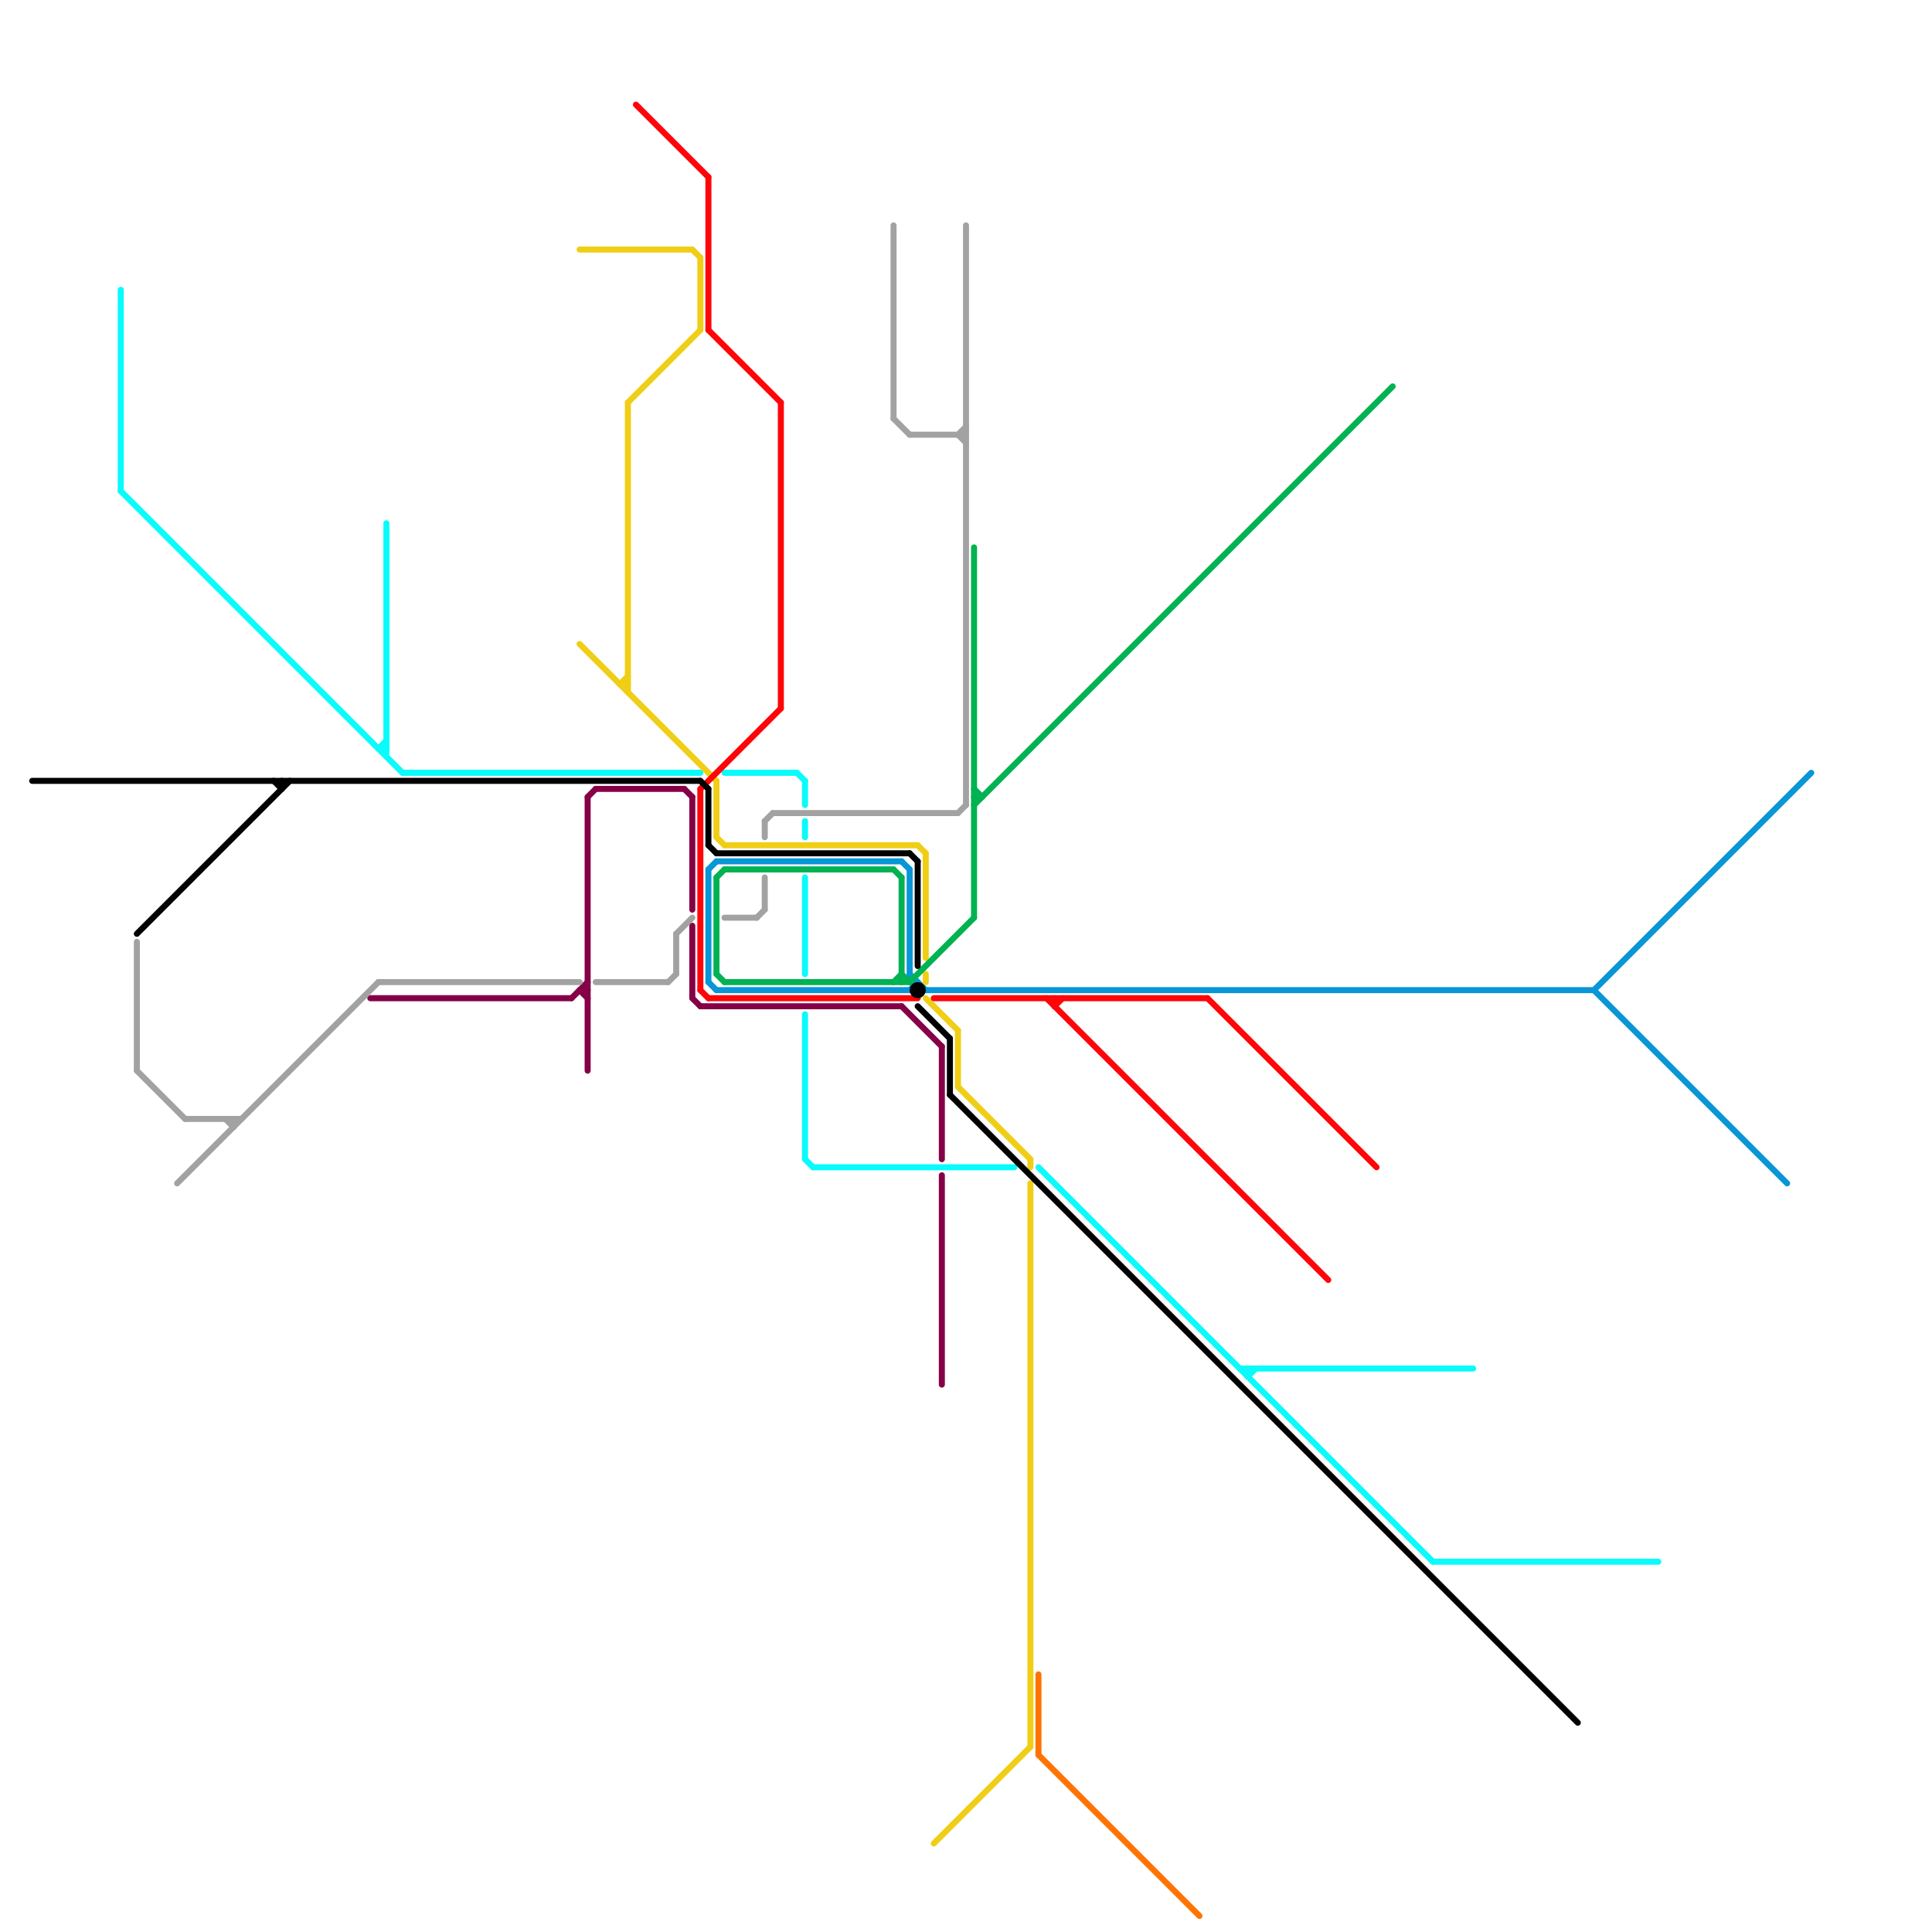 
<svg version="1.1" xmlns="http://www.w3.org/2000/svg" viewBox="0 0 240 240">
<style>text { font: 1px Helvetica; font-weight: 600; white-space: pre; dominant-baseline: central; } line { stroke-width: 0.75; fill: none; stroke-linecap: round; stroke-linejoin: round; } .c0 { stroke: #850047 } .c1 { stroke: #09fbfb } .c2 { stroke: #a2a2a2 } .c3 { stroke: #0896d7 } .c4 { stroke: #f0ce15 } .c5 { stroke: #00b251 } .c6 { stroke: #ff0509 } .c7 { stroke: #000000 } .c8 { stroke: #ff7300 } .w2 { stroke-width: .75; }</style><defs><g id="ct-xf"><circle r="0.5" fill="#fff" stroke="#000" stroke-width="0.2"/></g><g id="ct"><circle r="0.5" fill="#fff" stroke="#000" stroke-width="0.1"/></g></defs><line class="c0 " x1="72" y1="123" x2="73" y2="123"/><line class="c0 " x1="46" y1="124" x2="71" y2="124"/><line class="c0 " x1="73" y1="99" x2="73" y2="133"/><line class="c0 " x1="71" y1="124" x2="73" y2="122"/><line class="c0 " x1="86" y1="115" x2="86" y2="124"/><line class="c0 " x1="73" y1="99" x2="74" y2="98"/><line class="c0 " x1="74" y1="98" x2="85" y2="98"/><line class="c0 " x1="86" y1="124" x2="87" y2="125"/><line class="c0 " x1="112" y1="125" x2="117" y2="130"/><line class="c0 " x1="117" y1="130" x2="117" y2="144"/><line class="c0 " x1="72" y1="123" x2="73" y2="124"/><line class="c0 " x1="85" y1="98" x2="86" y2="99"/><line class="c0 " x1="87" y1="125" x2="112" y2="125"/><line class="c0 " x1="117" y1="146" x2="117" y2="172"/><line class="c0 " x1="86" y1="99" x2="86" y2="113"/><line class="c1 " x1="47" y1="93" x2="48" y2="92"/><line class="c1 " x1="50" y1="96" x2="87" y2="96"/><line class="c1 " x1="99" y1="96" x2="100" y2="97"/><line class="c1 " x1="155" y1="171" x2="156" y2="170"/><line class="c1 " x1="48" y1="65" x2="48" y2="94"/><line class="c1 " x1="15" y1="61" x2="50" y2="96"/><line class="c1 " x1="155" y1="170" x2="155" y2="171"/><line class="c1 " x1="100" y1="144" x2="101" y2="145"/><line class="c1 " x1="47" y1="93" x2="48" y2="93"/><line class="c1 " x1="129" y1="145" x2="178" y2="194"/><line class="c1 " x1="100" y1="97" x2="100" y2="100"/><line class="c1 " x1="154" y1="170" x2="183" y2="170"/><line class="c1 " x1="15" y1="36" x2="15" y2="61"/><line class="c1 " x1="101" y1="145" x2="126" y2="145"/><line class="c1 " x1="178" y1="194" x2="206" y2="194"/><line class="c1 " x1="90" y1="96" x2="99" y2="96"/><line class="c1 " x1="100" y1="126" x2="100" y2="144"/><line class="c1 " x1="100" y1="102" x2="100" y2="104"/><line class="c1 " x1="100" y1="109" x2="100" y2="121"/><line class="c2 " x1="22" y1="147" x2="47" y2="122"/><line class="c2 " x1="119" y1="54" x2="120" y2="55"/><line class="c2 " x1="111" y1="28" x2="111" y2="52"/><line class="c2 " x1="74" y1="122" x2="83" y2="122"/><line class="c2 " x1="17" y1="133" x2="23" y2="139"/><line class="c2 " x1="95" y1="102" x2="96" y2="101"/><line class="c2 " x1="28" y1="139" x2="29" y2="140"/><line class="c2 " x1="47" y1="122" x2="72" y2="122"/><line class="c2 " x1="84" y1="116" x2="86" y2="114"/><line class="c2 " x1="90" y1="114" x2="94" y2="114"/><line class="c2 " x1="95" y1="109" x2="95" y2="113"/><line class="c2 " x1="120" y1="28" x2="120" y2="100"/><line class="c2 " x1="119" y1="101" x2="120" y2="100"/><line class="c2 " x1="29" y1="139" x2="29" y2="140"/><line class="c2 " x1="111" y1="52" x2="113" y2="54"/><line class="c2 " x1="95" y1="102" x2="95" y2="104"/><line class="c2 " x1="119" y1="54" x2="120" y2="53"/><line class="c2 " x1="23" y1="139" x2="30" y2="139"/><line class="c2 " x1="113" y1="54" x2="120" y2="54"/><line class="c2 " x1="83" y1="122" x2="84" y2="121"/><line class="c2 " x1="96" y1="101" x2="119" y2="101"/><line class="c2 " x1="94" y1="114" x2="95" y2="113"/><line class="c2 " x1="84" y1="116" x2="84" y2="121"/><line class="c2 " x1="17" y1="117" x2="17" y2="133"/><line class="c3 " x1="88" y1="122" x2="89" y2="123"/><line class="c3 " x1="88" y1="108" x2="88" y2="122"/><line class="c3 " x1="89" y1="123" x2="113" y2="123"/><line class="c3 " x1="89" y1="107" x2="112" y2="107"/><line class="c3 " x1="115" y1="123" x2="198" y2="123"/><line class="c3 " x1="113" y1="121" x2="115" y2="123"/><line class="c3 " x1="198" y1="123" x2="225" y2="96"/><line class="c3 " x1="113" y1="123" x2="114" y2="122"/><line class="c3 " x1="198" y1="123" x2="222" y2="147"/><line class="c3 " x1="113" y1="108" x2="113" y2="121"/><line class="c3 " x1="88" y1="108" x2="89" y2="107"/><line class="c3 " x1="112" y1="107" x2="113" y2="108"/><line class="c4 " x1="114" y1="105" x2="115" y2="106"/><line class="c4 " x1="72" y1="31" x2="86" y2="31"/><line class="c4 " x1="89" y1="97" x2="89" y2="104"/><line class="c4 " x1="115" y1="121" x2="115" y2="122"/><line class="c4 " x1="78" y1="50" x2="87" y2="41"/><line class="c4 " x1="90" y1="105" x2="114" y2="105"/><line class="c4 " x1="119" y1="128" x2="119" y2="135"/><line class="c4 " x1="116" y1="229" x2="128" y2="217"/><line class="c4 " x1="77" y1="85" x2="78" y2="85"/><line class="c4 " x1="72" y1="80" x2="89" y2="97"/><line class="c4 " x1="86" y1="31" x2="87" y2="32"/><line class="c4 " x1="89" y1="104" x2="90" y2="105"/><line class="c4 " x1="128" y1="144" x2="128" y2="145"/><line class="c4 " x1="78" y1="50" x2="78" y2="86"/><line class="c4 " x1="115" y1="124" x2="119" y2="128"/><line class="c4 " x1="119" y1="135" x2="128" y2="144"/><line class="c4 " x1="77" y1="85" x2="78" y2="84"/><line class="c4 " x1="128" y1="147" x2="128" y2="217"/><line class="c4 " x1="87" y1="32" x2="87" y2="41"/><line class="c4 " x1="115" y1="106" x2="115" y2="119"/><line class="c5 " x1="90" y1="108" x2="111" y2="108"/><line class="c5 " x1="121" y1="99" x2="122" y2="99"/><line class="c5 " x1="121" y1="100" x2="173" y2="48"/><line class="c5 " x1="90" y1="122" x2="113" y2="122"/><line class="c5 " x1="89" y1="109" x2="89" y2="121"/><line class="c5 " x1="121" y1="68" x2="121" y2="114"/><line class="c5 " x1="89" y1="109" x2="90" y2="108"/><line class="c5 " x1="111" y1="122" x2="112" y2="121"/><line class="c5 " x1="113" y1="122" x2="121" y2="114"/><line class="c5 " x1="112" y1="121" x2="113" y2="122"/><line class="c5 " x1="121" y1="98" x2="122" y2="99"/><line class="c5 " x1="112" y1="109" x2="112" y2="122"/><line class="c5 " x1="89" y1="121" x2="90" y2="122"/><line class="c5 " x1="111" y1="108" x2="112" y2="109"/><line class="c6 " x1="131" y1="125" x2="132" y2="124"/><line class="c6 " x1="116" y1="124" x2="150" y2="124"/><line class="c6 " x1="88" y1="124" x2="114" y2="124"/><line class="c6 " x1="88" y1="22" x2="88" y2="41"/><line class="c6 " x1="131" y1="124" x2="131" y2="125"/><line class="c6 " x1="87" y1="98" x2="97" y2="88"/><line class="c6 " x1="88" y1="41" x2="97" y2="50"/><line class="c6 " x1="130" y1="124" x2="165" y2="159"/><line class="c6 " x1="87" y1="98" x2="87" y2="123"/><line class="c6 " x1="87" y1="123" x2="88" y2="124"/><line class="c6 " x1="79" y1="13" x2="88" y2="22"/><line class="c6 " x1="150" y1="124" x2="171" y2="145"/><line class="c6 " x1="97" y1="50" x2="97" y2="88"/><line class="c7 " x1="89" y1="106" x2="113" y2="106"/><line class="c7 " x1="114" y1="125" x2="118" y2="129"/><line class="c7 " x1="114" y1="107" x2="114" y2="120"/><line class="c7 " x1="87" y1="97" x2="88" y2="98"/><line class="c7 " x1="35" y1="97" x2="35" y2="98"/><line class="c7 " x1="34" y1="97" x2="35" y2="98"/><line class="c7 " x1="88" y1="98" x2="88" y2="105"/><line class="c7 " x1="118" y1="136" x2="196" y2="214"/><line class="c7 " x1="4" y1="97" x2="87" y2="97"/><line class="c7 " x1="118" y1="129" x2="118" y2="136"/><line class="c7 " x1="113" y1="106" x2="114" y2="107"/><line class="c7 " x1="17" y1="116" x2="36" y2="97"/><line class="c7 " x1="88" y1="105" x2="89" y2="106"/><circle cx="114" cy="123" r="1" fill="#000000" /><line class="c8 " x1="129" y1="218" x2="149" y2="238"/><line class="c8 " x1="129" y1="208" x2="129" y2="218"/>
</svg>
